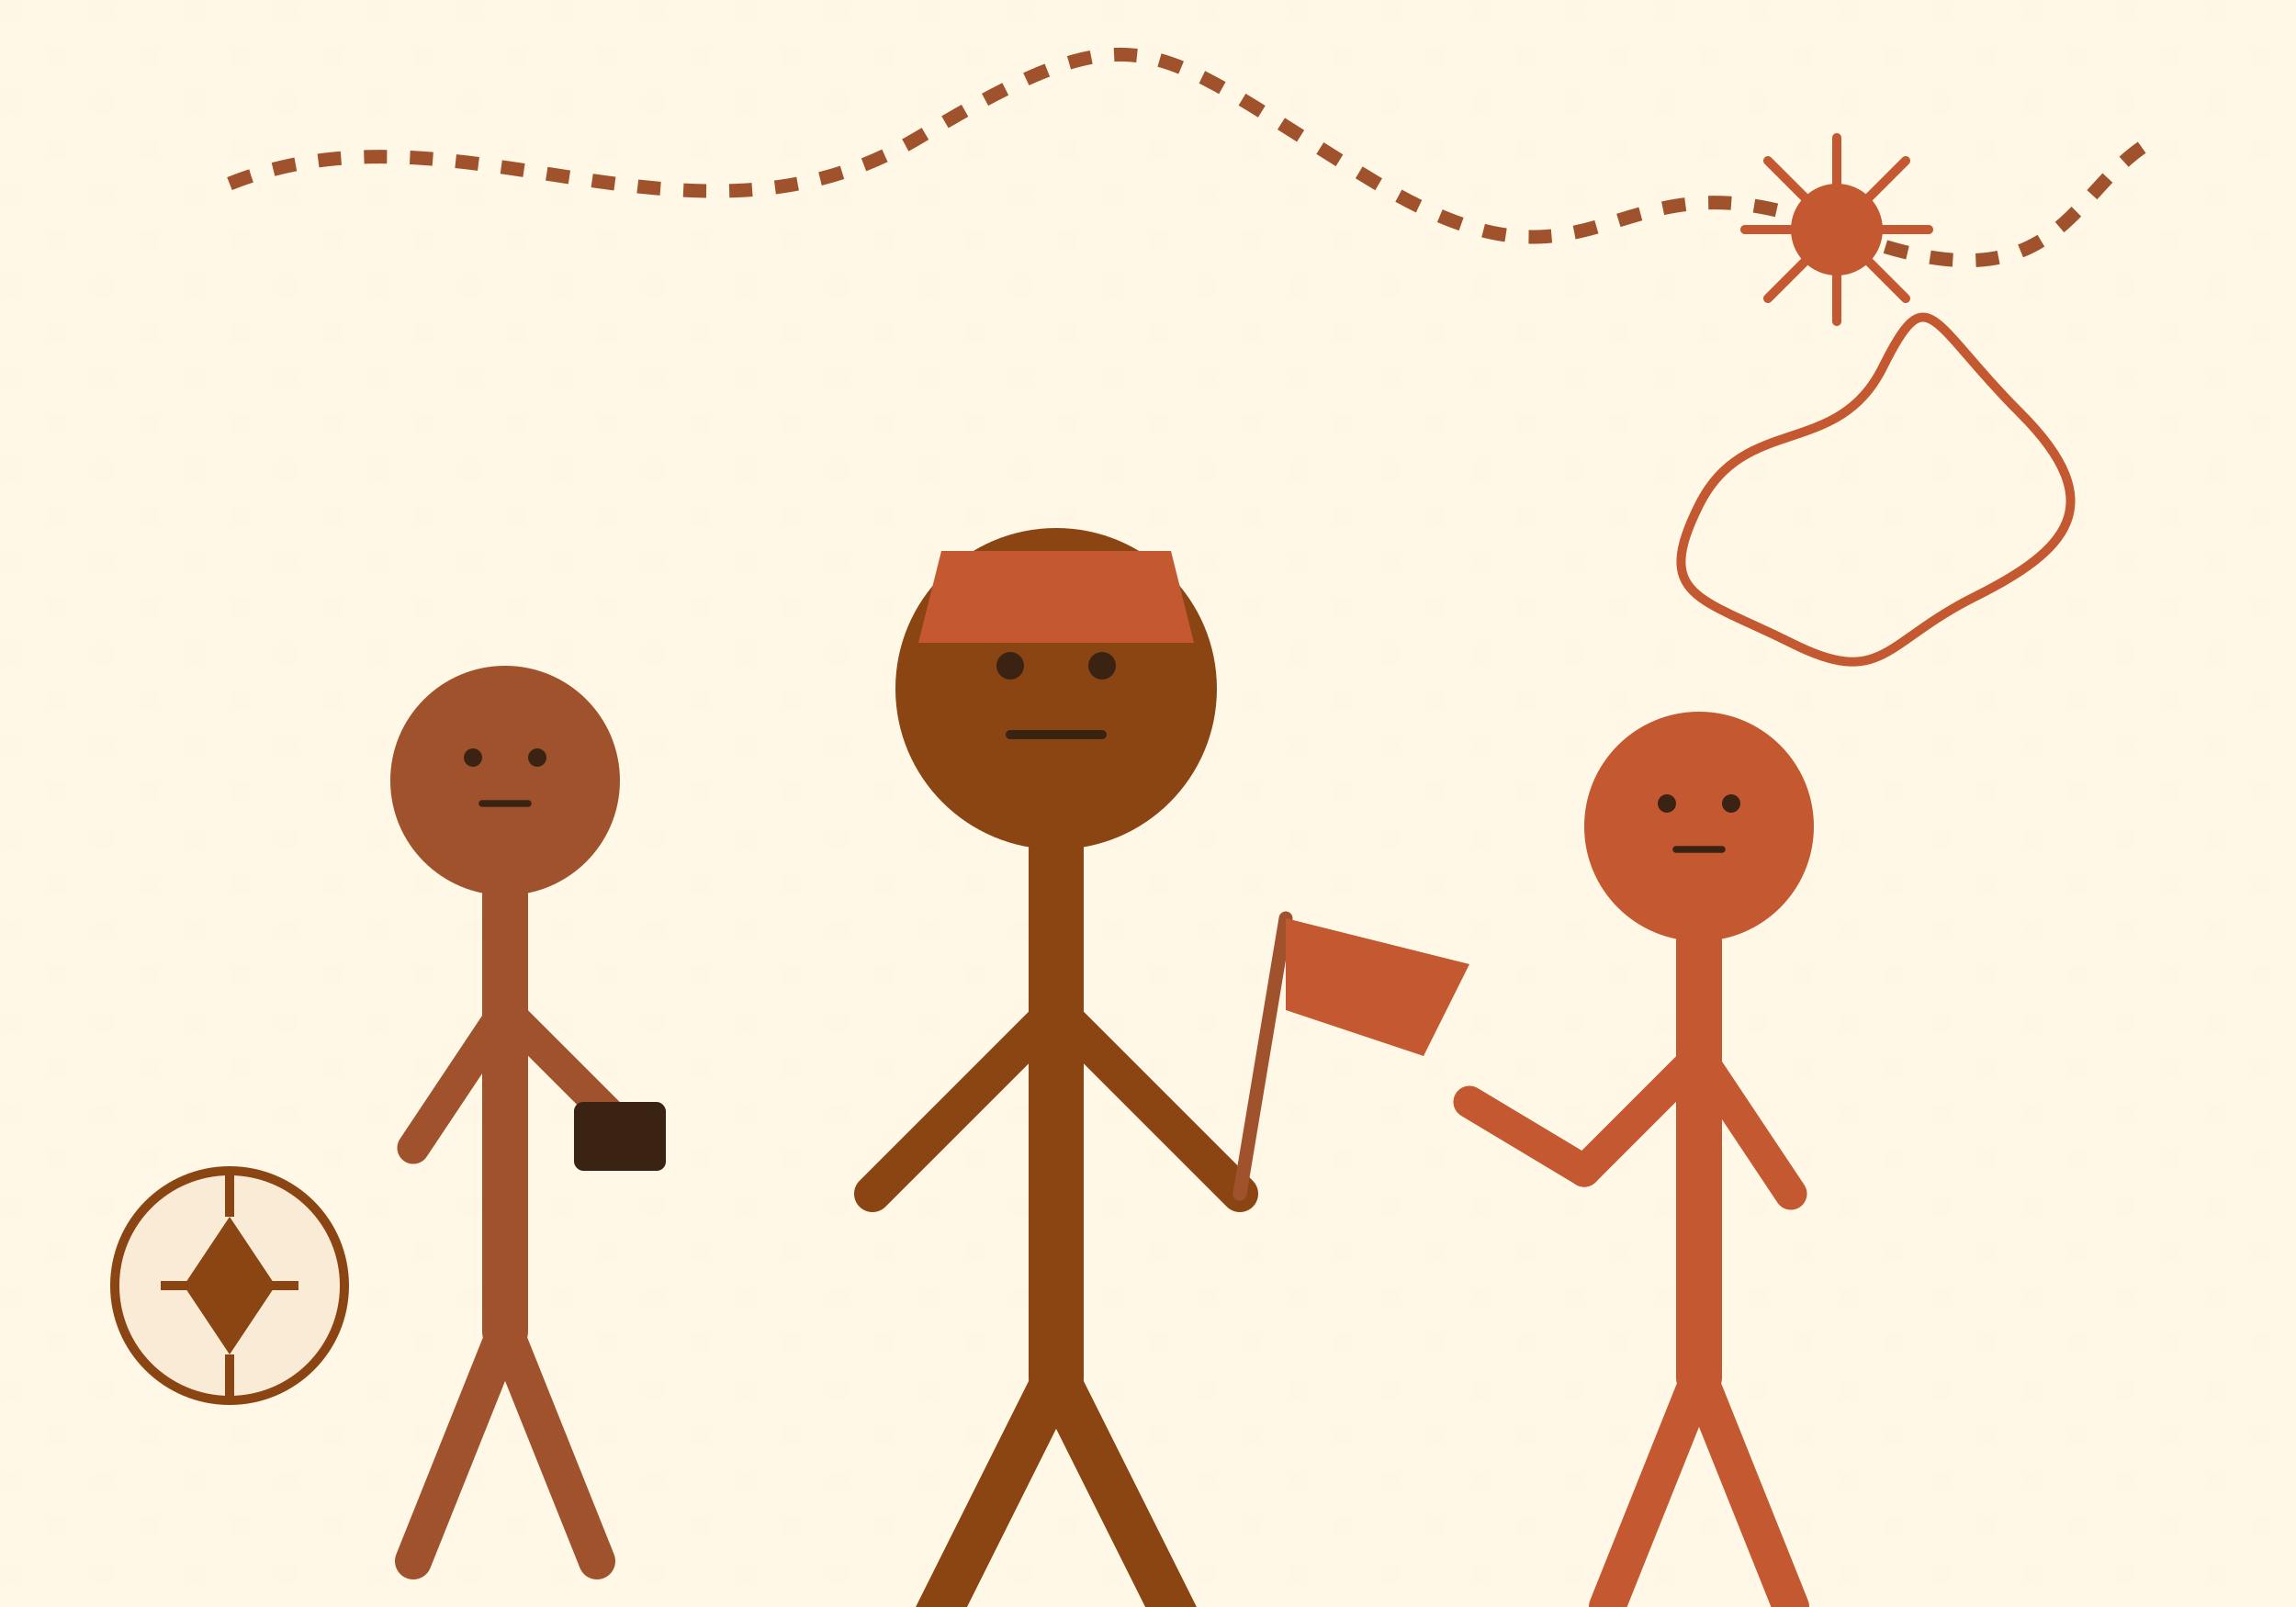 <svg xmlns="http://www.w3.org/2000/svg" viewBox="0 0 500 350" width="500" height="350">
  <!-- Background -->
  <rect width="500" height="350" fill="#FFF8E7" />
  
  <!-- Background texture -->
  <rect width="500" height="350" fill="url(#pattern)" opacity="0.1" />
  
  <!-- Group of guides (stylized figures) -->
  <g transform="translate(70, 80)">
    <!-- Guide 1 (center) -->
    <circle cx="160" cy="70" r="35" fill="#8B4513" /> <!-- Head -->
    <path d="M160 105 L160 220" stroke="#8B4513" stroke-width="12" stroke-linecap="round" /> <!-- Body -->
    <path d="M160 140 L120 180" stroke="#8B4513" stroke-width="8" stroke-linecap="round" /> <!-- Left arm -->
    <path d="M160 140 L200 180" stroke="#8B4513" stroke-width="8" stroke-linecap="round" /> <!-- Right arm -->
    <path d="M160 220 L130 280" stroke="#8B4513" stroke-width="10" stroke-linecap="round" /> <!-- Left leg -->
    <path d="M160 220 L190 280" stroke="#8B4513" stroke-width="10" stroke-linecap="round" /> <!-- Right leg -->
    
    <!-- Hat -->
    <path d="M130 60 L190 60 L185 40 L135 40 Z" fill="#C35831" />
    
    <!-- Guide's face details -->
    <circle cx="150" cy="65" r="3" fill="#3B2314" /> <!-- Left eye -->
    <circle cx="170" cy="65" r="3" fill="#3B2314" /> <!-- Right eye -->
    <path d="M150 80 L170 80" stroke="#3B2314" stroke-width="2" stroke-linecap="round" /> <!-- Smile -->
    
    <!-- Guide is holding a flag -->
    <path d="M200 180 L210 120" stroke="#A0522D" stroke-width="3" stroke-linecap="round" /> <!-- Flag pole -->
    <path d="M210 120 L250 130 L240 150 L210 140 Z" fill="#C35831" /> <!-- Flag -->
  </g>
  
  <!-- Group of guides (stylized figures) - left side -->
  <g transform="translate(-20, 100)">
    <!-- Guide 2 (left) -->
    <circle cx="130" cy="70" r="25" fill="#A0522D" /> <!-- Head -->
    <path d="M130 95 L130 190" stroke="#A0522D" stroke-width="10" stroke-linecap="round" /> <!-- Body -->
    <path d="M130 120 L110 150" stroke="#A0522D" stroke-width="7" stroke-linecap="round" /> <!-- Left arm -->
    <path d="M130 120 L155 145" stroke="#A0522D" stroke-width="7" stroke-linecap="round" /> <!-- Right arm -->
    <path d="M130 190 L110 240" stroke="#A0522D" stroke-width="8" stroke-linecap="round" /> <!-- Left leg -->
    <path d="M130 190 L150 240" stroke="#A0522D" stroke-width="8" stroke-linecap="round" /> <!-- Right leg -->
    
    <!-- Guide's face details -->
    <circle cx="123" cy="65" r="2" fill="#3B2314" /> <!-- Left eye -->
    <circle cx="137" cy="65" r="2" fill="#3B2314" /> <!-- Right eye -->
    <path d="M125 75 L135 75" stroke="#3B2314" stroke-width="1.5" stroke-linecap="round" /> <!-- Smile -->
    
    <!-- Guide is holding a camera -->
    <rect x="145" y="140" width="20" height="15" fill="#3B2314" rx="2" ry="2" />
  </g>
  
  <!-- Group of guides (stylized figures) - right side -->
  <g transform="translate(240, 110)">
    <!-- Guide 3 (right) -->
    <circle cx="130" cy="70" r="25" fill="#C35831" /> <!-- Head -->
    <path d="M130 95 L130 190" stroke="#C35831" stroke-width="10" stroke-linecap="round" /> <!-- Body -->
    <path d="M130 120 L105 145" stroke="#C35831" stroke-width="7" stroke-linecap="round" /> <!-- Left arm -->
    <path d="M130 120 L150 150" stroke="#C35831" stroke-width="7" stroke-linecap="round" /> <!-- Right arm -->
    <path d="M130 190 L110 240" stroke="#C35831" stroke-width="8" stroke-linecap="round" /> <!-- Left leg -->
    <path d="M130 190 L150 240" stroke="#C35831" stroke-width="8" stroke-linecap="round" /> <!-- Right leg -->
    
    <!-- Guide's face details -->
    <circle cx="123" cy="65" r="2" fill="#3B2314" /> <!-- Left eye -->
    <circle cx="137" cy="65" r="2" fill="#3B2314" /> <!-- Right eye -->
    <path d="M125 75 L135 75" stroke="#3B2314" stroke-width="1.5" stroke-linecap="round" /> <!-- Smile -->
    
    <!-- Guide is pointing at something -->
    <path d="M105 145 L80 130" stroke="#C35831" stroke-width="7" stroke-linecap="round" />
  </g>
  
  <!-- Stylized map in the background -->
  <path d="M50 40 C100 20, 150 60, 200 30 S250 10, 300 40 S350 30, 400 50 S450 40, 470 30" 
        stroke="#A0522D" stroke-width="3" fill="none" stroke-dasharray="5,5" />
  
  <!-- Czech Republic outline (simplified) -->
  <path d="M370 110 C380 90, 400 100, 410 80 S420 70, 440 90 S450 120, 430 130 S410 150, 390 140 S360 130, 370 110" 
        stroke="#C35831" stroke-width="2" fill="none" />
  
  <!-- Stylized compass -->
  <circle cx="50" cy="280" r="25" fill="#FAEBD7" stroke="#8B4513" stroke-width="2" />
  <path d="M50 255 L50 265 M50 295 L50 305 M35 280 L45 280 M55 280 L65 280" stroke="#8B4513" stroke-width="2" />
  <path d="M50 265 L40 280 L50 295 L60 280 Z" fill="#8B4513" />
  
  <!-- Sun rays -->
  <g transform="translate(400, 50)">
    <path d="M0 0 L15 15 M0 0 L-15 15 M0 0 L15 -15 M0 0 L-15 -15 M0 0 L0 20 M0 0 L0 -20 M0 0 L20 0 M0 0 L-20 0" 
          stroke="#C35831" stroke-width="2" stroke-linecap="round" />
    <circle cx="0" cy="0" r="10" fill="#C35831" />
  </g>
  
  <!-- Background pattern definition -->
  <defs>
    <pattern id="pattern" patternUnits="userSpaceOnUse" width="20" height="20">
      <path d="M0 0 L5 0 L5 5 L0 5 Z" fill="#8B4513" opacity="0.05" />
      <path d="M10 10 L15 10 L15 15 L10 15 Z" fill="#8B4513" opacity="0.05" />
    </pattern>
  </defs>
</svg>
